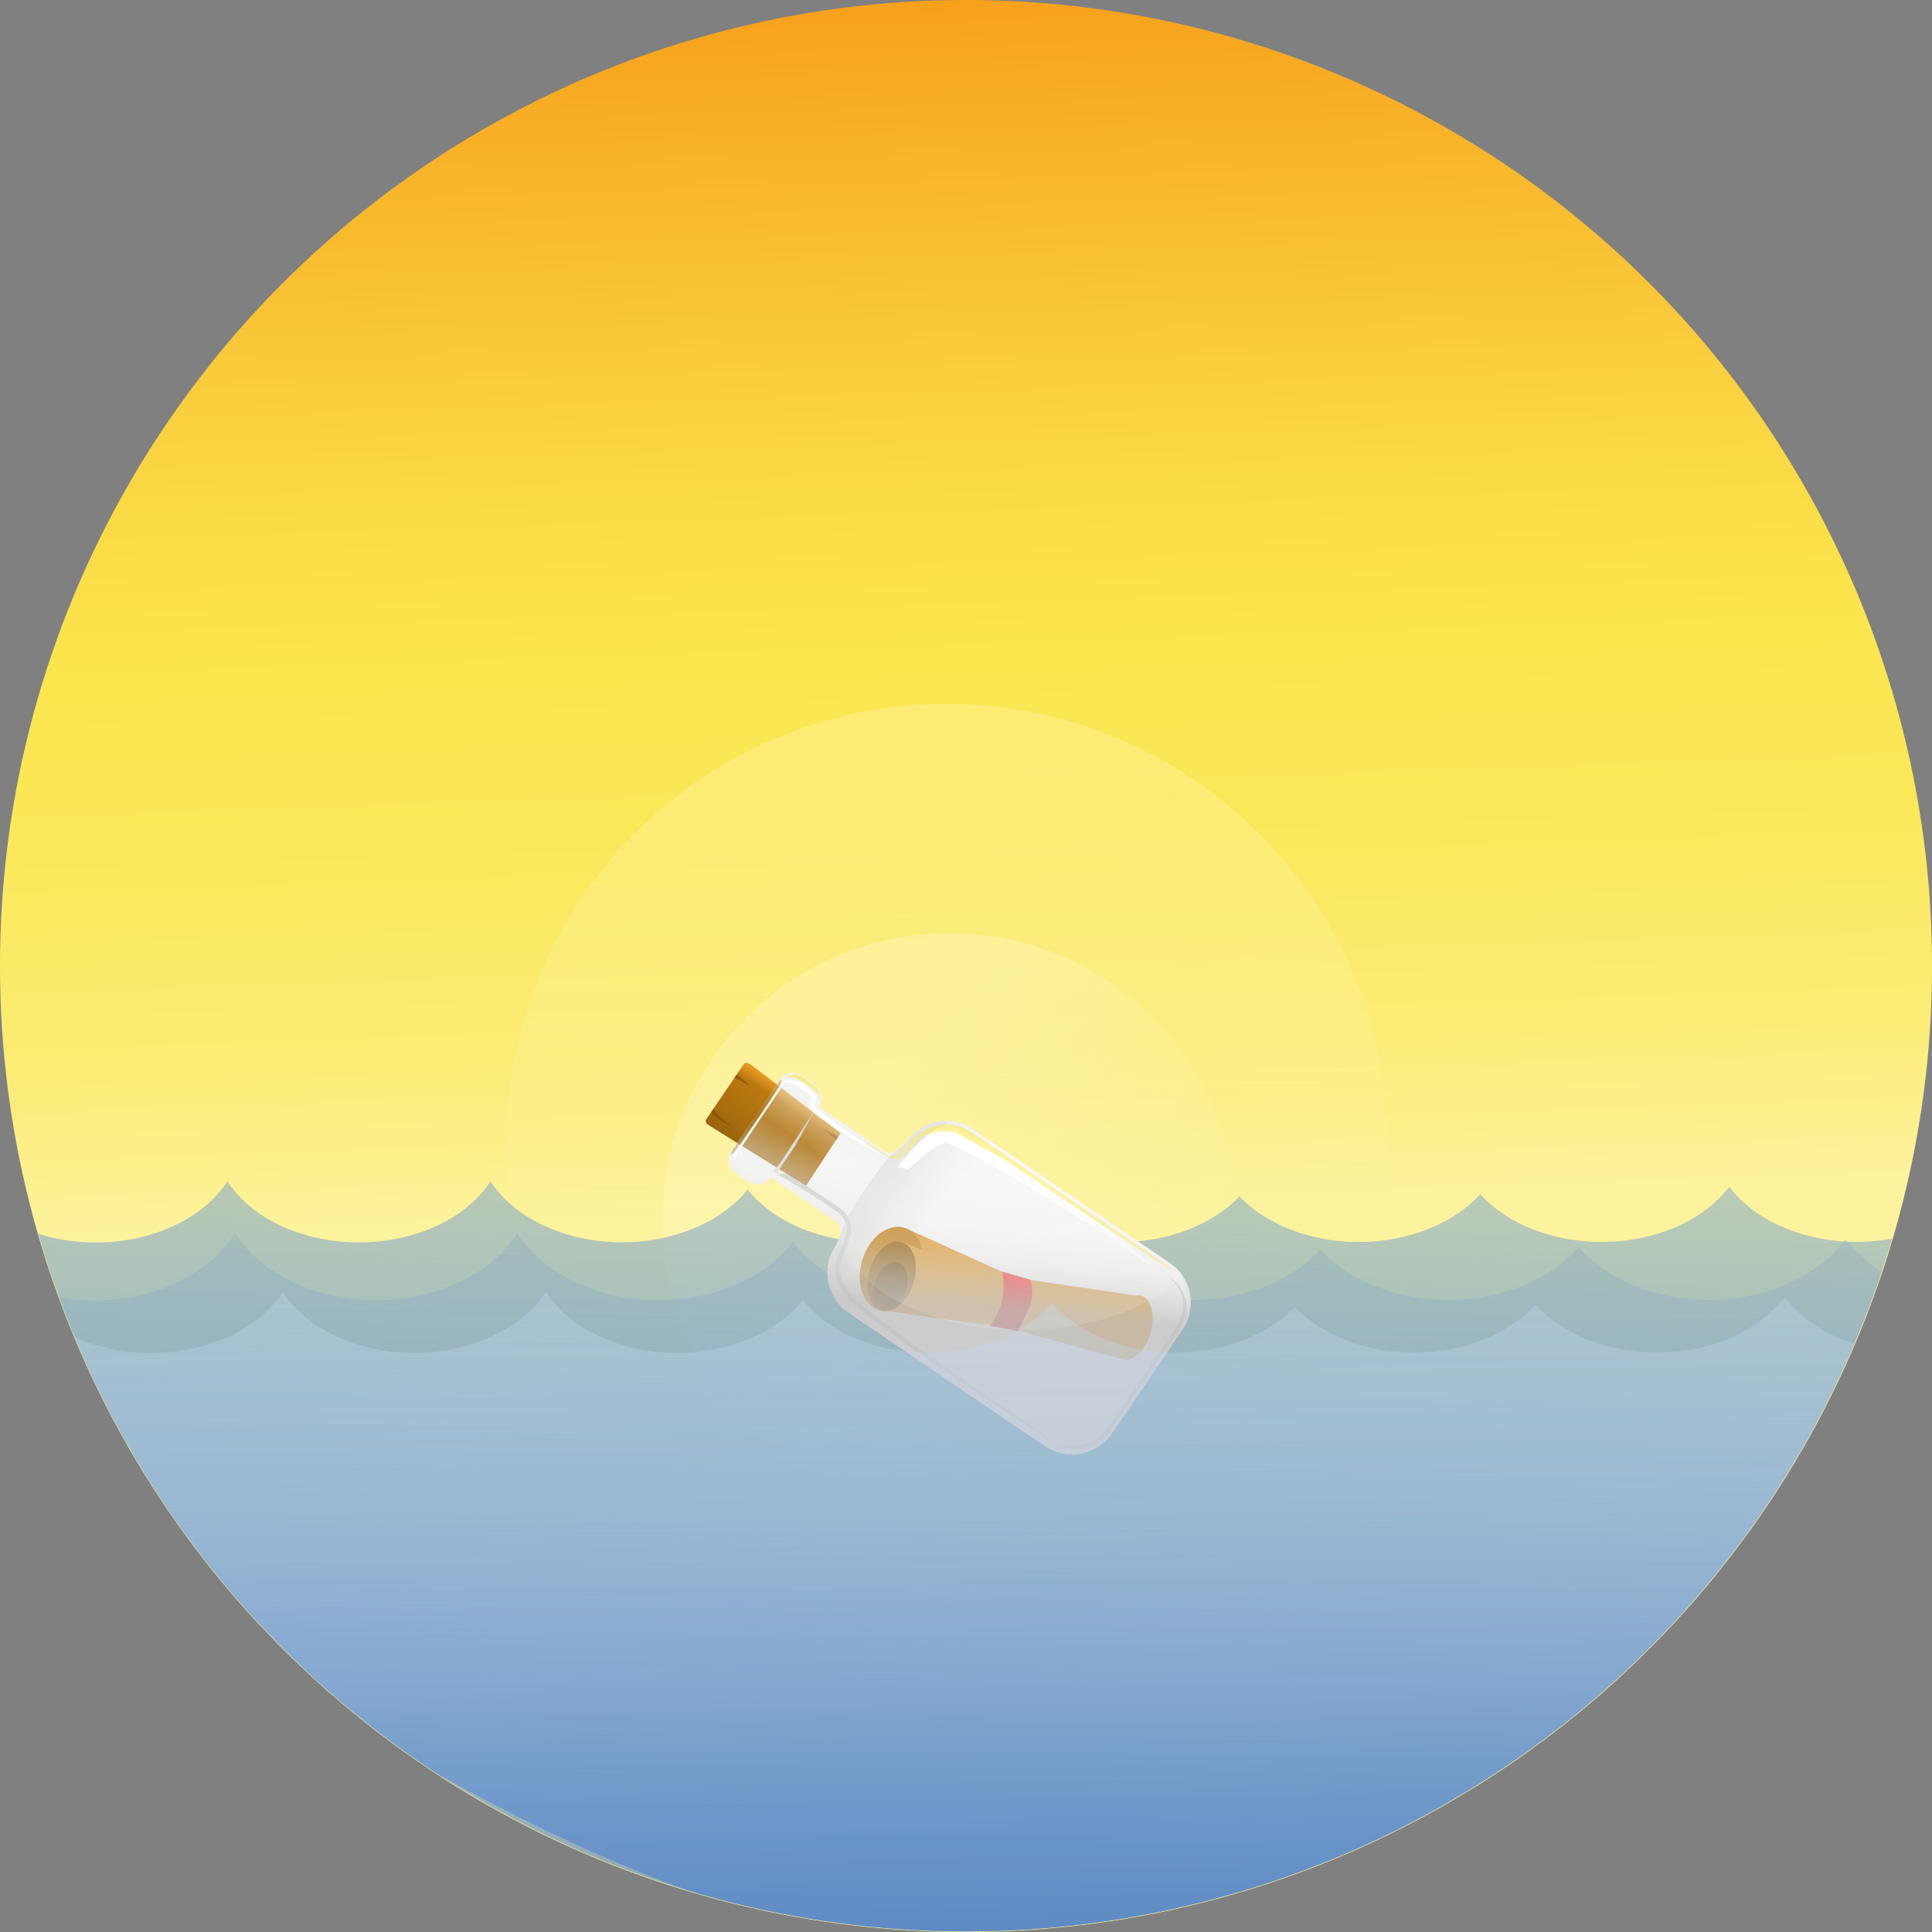 <?xml version="1.0" encoding="UTF-8"?>
<svg width="627.42mm" height="627.42mm" version="1.1" viewBox="0 0 2223.1 2223.1" xmlns="http://www.w3.org/2000/svg" xmlns:xlink="http://www.w3.org/1999/xlink">
<rect x="0" y="0" width="2223.1" height="2223.1" fill="#808080" stroke="none"/>
<defs>
<linearGradient id="e">
<stop stop-color="#fff" stop-opacity=".004" offset="0"/>
<stop stop-color="#fff" stop-opacity=".375" offset="1"/>
</linearGradient>
<linearGradient id="aj">
<stop stop-color="#c1c1c1" offset="0"/>
<stop stop-color="#e0e0e0" stop-opacity=".435" offset=".382"/>
<stop stop-color="#f8f8f8" stop-opacity="0" offset="1"/>
</linearGradient>
<linearGradient id="am">
<stop stop-color="#c90000" offset="0"/>
<stop stop-color="#ff7676" offset="1"/>
</linearGradient>
<linearGradient id="an">
<stop stop-color="#b30000" offset="0"/>
<stop stop-color="#ff2626" stop-opacity=".988" offset="1"/>
</linearGradient>
<linearGradient id="ao">
<stop stop-color="#e9b96e" offset="0"/>
<stop stop-color="#c17d11" offset="1"/>
</linearGradient>
<linearGradient id="a">
<stop stop-color="#fce94f" offset="0"/>
<stop stop-color="#fce94f" stop-opacity="0" offset="1"/>
</linearGradient>
<linearGradient id="av">
<stop stop-color="#c1c1c1" offset="0"/>
<stop stop-color="#f8f8f8" stop-opacity="0" offset="1"/>
</linearGradient>
<linearGradient id="l">
<stop stop-color="#99630d" offset="0"/>
<stop stop-color="#a86d0e" offset=".273"/>
<stop stop-color="#ba7810" offset=".797"/>
<stop stop-color="#eca027" offset="1"/>
</linearGradient>
<linearGradient id="n">
<stop stop-color="#d3d7cf" offset="0"/>
<stop stop-color="#d3d7cf" stop-opacity="0" offset="1"/>
</linearGradient>
<linearGradient id="p">
<stop stop-color="#eeeeec" offset="0"/>
<stop stop-color="#eeeeec" stop-opacity=".17" offset=".513"/>
<stop stop-color="#eeeeec" offset="1"/>
</linearGradient>
<linearGradient id="o" x1="-973.82" x2="-523.32" y1="208.79" y2="208.79" gradientTransform="translate(2864.2 733.55)" gradientUnits="userSpaceOnUse" xlink:href="#p"/>
<linearGradient id="m" x1="-737.36" x2="-730.66" y1="121.73" y2="496.2" gradientTransform="translate(2864.2 733.55)" gradientUnits="userSpaceOnUse" xlink:href="#n"/>
<linearGradient id="k" x1="-824.09" x2="-662.19" y1="78.422" y2="78.422" gradientTransform="translate(2864.2 733.55)" gradientUnits="userSpaceOnUse" xlink:href="#l"/>
<linearGradient id="j" x1="-740" x2="-740" y1="739.5" y2="265.22" gradientTransform="translate(2864.2 733.55)" gradientUnits="userSpaceOnUse" xlink:href="#av"/>
<linearGradient id="au" x1="-1856.7" x2="-238.51" y1="2045.2" y2="984.73" gradientUnits="userSpaceOnUse">
<stop stop-color="#729fcf" offset="0"/>
<stop stop-color="#6c96c9" stop-opacity=".409" offset="1"/>
</linearGradient>
<linearGradient id="at" x1="-1598.4" x2="47.182" y1="2668.6" y2="1515.6" gradientUnits="userSpaceOnUse">
<stop stop-color="#285ba9" offset="0"/>
<stop stop-color="#8cabd3" offset=".43"/>
<stop stop-color="#b7cfed" stop-opacity=".698" offset=".649"/>
<stop stop-color="#d1e5fd" stop-opacity=".523" offset="1"/>
</linearGradient>
<linearGradient id="as" x1="-1438.9" x2="824.67" y1="2391.5" y2="931.44" gradientTransform="translate(132.27 -236.59)" gradientUnits="userSpaceOnUse">
<stop stop-color="#729fcf" offset="0"/>
<stop stop-color="#729fcf" stop-opacity="0" offset="1"/>
</linearGradient>
<clipPath id="az">
<circle transform="matrix(.562 .827 -.827 .562 0 0)" cx="281.26" cy="406.52" r="2117.3" fill="#c4d5ec" fill-rule="evenodd"/>
</clipPath>
<clipPath id="ae">
<circle transform="matrix(.562 .827 -.827 .562 0 0)" cx="281.26" cy="406.52" r="2117.3" fill="#c4d5ec" fill-rule="evenodd"/>
</clipPath>
<clipPath id="ad">
<circle transform="matrix(.562 .827 -.827 .562 0 0)" cx="281.26" cy="406.52" r="2117.3" fill="#c4d5ec" fill-rule="evenodd"/>
</clipPath>
<clipPath id="ac">
<circle transform="matrix(.562 .827 -.827 .562 0 0)" cx="281.26" cy="406.52" r="2117.3" fill="#c4d5ec" fill-rule="evenodd"/>
</clipPath>
<clipPath id="ab">
<circle transform="matrix(.562 .827 -.827 .562 0 0)" cx="281.26" cy="406.52" r="2117.3" fill="#c4d5ec" fill-rule="evenodd"/>
</clipPath>
<clipPath id="aa">
<circle transform="matrix(.562 .827 -.827 .562 0 0)" cx="281.26" cy="406.52" r="2117.3" fill="#c4d5ec" fill-rule="evenodd"/>
</clipPath>
<clipPath id="z">
<circle transform="matrix(.562 .827 -.827 .562 0 0)" cx="281.26" cy="406.52" r="2117.3" fill="#c4d5ec" fill-rule="evenodd"/>
</clipPath>
<clipPath id="y">
<circle transform="matrix(.562 .827 -.827 .562 0 0)" cx="281.26" cy="406.52" r="2117.3" fill="#c4d5ec" fill-rule="evenodd"/>
</clipPath>
<clipPath id="x">
<circle transform="matrix(.562 .827 -.827 .562 0 0)" cx="281.26" cy="406.52" r="2117.3" fill="#c4d5ec" fill-rule="evenodd"/>
</clipPath>
<clipPath id="w">
<circle transform="matrix(.562 .827 -.827 .562 0 0)" cx="281.26" cy="406.52" r="2117.3" fill="#c4d5ec" fill-rule="evenodd"/>
</clipPath>
<clipPath id="v">
<circle transform="matrix(.562 .827 -.827 .562 0 0)" cx="281.26" cy="406.52" r="2117.3" fill="#c4d5ec" fill-rule="evenodd"/>
</clipPath>
<clipPath id="u">
<circle transform="matrix(.562 .827 -.827 .562 0 0)" cx="281.26" cy="406.52" r="2117.3" fill="#c4d5ec" fill-rule="evenodd"/>
</clipPath>
<clipPath id="t">
<circle transform="matrix(.562 .827 -.827 .562 0 0)" cx="281.26" cy="406.52" r="2117.3" fill="#c4d5ec" fill-rule="evenodd"/>
</clipPath>
<clipPath id="s">
<circle transform="matrix(.562 .827 -.827 .562 0 0)" cx="281.26" cy="406.52" r="2117.3" fill="#c4d5ec" fill-rule="evenodd"/>
</clipPath>
<clipPath id="r">
<circle transform="matrix(.562 .827 -.827 .562 0 0)" cx="281.26" cy="406.52" r="2117.3" fill="#c4d5ec" fill-rule="evenodd"/>
</clipPath>
<clipPath id="ay">
<circle transform="matrix(.562 .827 -.827 .562 0 0)" cx="281.26" cy="406.52" r="2117.3" fill="#c4d5ec" fill-rule="evenodd"/>
</clipPath>
<clipPath id="q">
<circle transform="matrix(.562 .827 -.827 .562 0 0)" cx="281.26" cy="406.52" r="2117.3" fill="#c4d5ec" fill-rule="evenodd"/>
</clipPath>
<clipPath id="ax">
<circle transform="matrix(.562 .827 -.827 .562 0 0)" cx="281.26" cy="406.52" r="2117.3" fill="#c4d5ec" fill-rule="evenodd"/>
</clipPath>
<clipPath id="aw">
<circle cx="281.26" cy="406.52" r="2117.3" fill="#c4d5ec" fill-rule="evenodd"/>
</clipPath>
<linearGradient id="ar" x1="248.93" x2="362.07" y1="-2446.1" y2="947.96" gradientUnits="userSpaceOnUse">
<stop stop-color="#f57900" offset="0"/>
<stop stop-color="#f9cc3b" offset=".449"/>
<stop stop-color="#fad843" offset=".516"/>
<stop stop-color="#fbe64d" offset=".636"/>
<stop stop-color="#fbe85a" offset=".755"/>
<stop stop-color="#fbec75" offset=".89"/>
<stop stop-color="#fdf39e" offset="1"/>
</linearGradient>
<linearGradient id="aq" x1="-2106.8" x2="-2114.9" y1="-189.07" y2="1491.8" gradientTransform="matrix(.525 0 0 .525 -2210.2 -706.84)" gradientUnits="userSpaceOnUse">
<stop stop-color="#fcf29d" offset="0"/>
<stop stop-color="#fcf29d" stop-opacity="0" offset="1"/>
</linearGradient>
<linearGradient id="ap" x1="-2265" x2="-1702.9" y1="299.9" y2="800.93" gradientTransform="matrix(.525 0 0 .525 -2210.2 -706.84)" gradientUnits="userSpaceOnUse">
<stop stop-color="#fef6bc" offset="0"/>
<stop stop-color="#fef6bc" stop-opacity="0" offset="1"/>
</linearGradient>
<linearGradient id="d" x1="4725.2" x2="4696.3" y1="1470.3" y2="1678.9" gradientUnits="userSpaceOnUse" xlink:href="#ao"/>
<linearGradient id="c" x1="4804.6" x2="4797.7" y1="1627.7" y2="1462" gradientUnits="userSpaceOnUse" xlink:href="#an"/>
<linearGradient id="b" x1="4778.3" x2="4739.7" y1="1479.4" y2="1388" gradientUnits="userSpaceOnUse" xlink:href="#am"/>
<linearGradient id="i" x1="-824.09" x2="-662.19" y1="78.422" y2="78.422" gradientUnits="userSpaceOnUse" xlink:href="#l"/>
<linearGradient id="h" x1="-973.82" x2="-523.32" y1="208.79" y2="208.79" gradientUnits="userSpaceOnUse" xlink:href="#p"/>
<linearGradient id="g" x1="-737.36" x2="-730.66" y1="121.73" y2="496.2" gradientUnits="userSpaceOnUse" xlink:href="#n"/>
<linearGradient id="f" x1="-870.64" x2="-582.95" y1="586.26" y2="427.24" gradientUnits="userSpaceOnUse" xlink:href="#aj"/>
<linearGradient id="al" x1="-2667.2" x2="-2688.1" y1="397.07" y2="436.47" gradientTransform="translate(1822.4 3381.5)" gradientUnits="userSpaceOnUse" xlink:href="#a"/>
<linearGradient id="ak" x1="-2153.8" x2="-2352.8" y1="397.82" y2="797.84" gradientTransform="translate(1822.4 3381.5)" gradientUnits="userSpaceOnUse" xlink:href="#a"/>
<linearGradient id="ai" x1="-385.71" x2="-385.71" y1="2516.6" y2="3059.5" gradientTransform="matrix(.93 0 0 .893 -63.371 1736.3)" gradientUnits="userSpaceOnUse" xlink:href="#e"/>
<linearGradient id="ah" x1="-2667.2" x2="-2688.1" y1="397.07" y2="436.47" gradientTransform="translate(1891 1907.2)" gradientUnits="userSpaceOnUse" xlink:href="#a"/>
<linearGradient id="ag" x1="-2153.8" x2="-2352.8" y1="397.82" y2="797.84" gradientTransform="translate(1891 1907.2)" gradientUnits="userSpaceOnUse" xlink:href="#a"/>
<linearGradient id="af" x1="-385.71" x2="-385.71" y1="2516.6" y2="3059.5" gradientTransform="matrix(.93 0 0 .893 5.201 261.98)" gradientUnits="userSpaceOnUse" xlink:href="#e"/>
</defs>
<g transform="translate(1280.9 844.47)" fill-rule="evenodd">
<rect x="-5071.7" y="-2044.8" width="3313.3" height="2932.4" ry="5.173" fill="#fff"/>
<path d="m4828.9 1480.3-61.429-113.57-9.286 66.429s-72.143-54.286-70.714-48.572c1.429 5.714 39.286 105.71 39.286 105.71z" fill="url(#b)"/>
<path d="m5229.1 1398.9a69.566 121.16 0 0 0-19.975 5.205l-441.74 62.547-435.94-60.363 7.633 310.88 456.59-68.691 426.4-7.894a69.566 121.16 0 0 0 7.029 0.625 69.566 121.16 0 0 0 69.564-121.15 69.566 121.16 0 0 0-69.564-121.16z" fill="#df982a"/>
<path d="m5229.1 1398.9a69.566 121.16 0 0 0-19.975 5.205l-441.74 62.547-435.94-60.363 1.309 53.334a83.325 129.3 0 0 1 0.756-0.041 83.325 129.3 0 0 1 83.324 129.3 83.325 129.3 0 0 1-67.031 126.68l445.87-67.078 426.4-7.894a69.566 121.16 0 0 0 7.029 0.625 69.566 121.16 0 0 0 69.564-121.15 69.566 121.16 0 0 0-69.564-121.16z" fill="#df982a"/>
<path d="m4334.6 1534.9v0.043a57.937 89.904 0 0 1 0.16-0.029l-0.162-0.014zm17.906 1.5a57.937 89.904 0 0 1 45.875 87.893 57.937 89.904 0 0 1-40.33 85.541l0.598 4.449 10.998-1.654 106.3-25.201 63.641-135.36-187.09-15.668z" fill="#df982a"/>
<path d="m5229.1 1398.9a69.566 121.16 0 0 0-19.975 5.205l-441.74 62.547-435.94-60.363 0.023 0.94a113.14 157.58 0 0 1 110.63 157.41 113.14 157.58 0 0 1-75.387 148.38l428.95-64.533 426.4-7.894a69.566 121.16 0 0 0 7.029 0.625 69.566 121.16 0 0 0 69.564-121.15 69.566 121.16 0 0 0-69.564-121.16z" fill="url(#d)"/>
<path d="m2021.4 765.91c-18.994 0-34.285 15.293-34.285 34.287v34.285c0 18.994 15.291 34.285 34.285 34.285h0.719v145c0.554 40.264 2.289 50.714-43.576 57.857-58.566 0-105.71 47.149-105.71 105.71v520c0 58.566 47.147 105.71 105.71 105.71h274.29c58.566 0 105.71-47.149 105.71-105.71v-520c0-58.566-47.147-105.71-105.71-105.71-44.779-10.142-43.576-9.805-43.576-57.857v-145h0.719c18.994 0 34.285-15.291 34.285-34.285v-34.285c0-18.994-15.291-34.287-34.285-34.287z" fill="#f8f8f8"/>
<g transform="matrix(-.231 .512 .512 .231 2583.6 1365.9)">
<path d="m1023.4-829.62a69.566 121.16 0 0 0-19.975 5.205l-441.74 62.547-435.94-60.363 7.633 310.88 456.59-68.691 426.4-7.894a69.566 121.16 0 0 0 7.029 0.625 69.566 121.16 0 0 0 69.564-121.15 69.566 121.16 0 0 0-69.564-121.16z" fill="#df982a" stroke="#000" stroke-width="1px"/>
<path d="m1023.4-829.62a69.566 121.16 0 0 0-19.975 5.205l-441.74 62.547-435.94-60.363 1.309 53.334a83.325 129.3 0 0 1 0.756-0.041 83.325 129.3 0 0 1 83.324 129.3 83.325 129.3 0 0 1-67.031 126.68l445.87-67.078 426.4-7.894a69.566 121.16 0 0 0 7.029 0.625 69.566 121.16 0 0 0 69.564-121.15 69.566 121.16 0 0 0-69.564-121.16z" fill="#df982a" stroke="#000" stroke-width="1px"/>
<path d="m128.86-693.68 2e-3 0.043a57.937 89.904 0 0 1 0.16-0.029l-0.162-0.014zm17.906 1.5a57.937 89.904 0 0 1 45.875 87.893 57.937 89.904 0 0 1-40.33 85.541l0.598 4.449 10.998-1.654 106.3-25.201 63.641-135.36-187.09-15.668z" fill="#df982a" stroke="#000" stroke-width="1px"/>
<path d="m1023.4-829.62a69.566 121.16 0 0 0-19.975 5.205l-441.74 62.547-435.94-60.363 0.023 0.939a113.14 157.58 0 0 1 110.63 157.41 113.14 157.58 0 0 1-75.387 148.38l428.95-64.533 426.4-7.894a69.566 121.16 0 0 0 7.029 0.625 69.566 121.16 0 0 0 69.564-121.15 69.566 121.16 0 0 0-69.564-121.16z" fill="#e9b96e" stroke="#000" stroke-width="1px"/>
<path d="m121.22-822.48a113.14 157.58 0 0 0-113.14 157.58 113.14 157.58 0 0 0 113.14 157.58 113.14 157.58 0 0 0 43.521-12.283l-19.279 2.182-20.203-252.54 83.832 5.908a113.14 157.58 0 0 0-87.871-58.436z" fill="#c17d11"/>
<path d="m127.77-768.94a83.325 129.3 0 0 0-83.324 129.3 83.325 129.3 0 0 0 83.324 129.3 83.325 129.3 0 0 0 24.861-6.039l-23.754-176.68-0.016-0.615 76.342 6.394a83.325 129.3 0 0 0-77.434-81.656z" fill="#8f5902"/>
<ellipse cx="127.77" cy="-639.64" rx="83.325" ry="129.3" fill="#8f5902"/>
<ellipse cx="134.71" cy="-604.29" rx="57.937" ry="89.904" fill="#674001"/>
<ellipse cx="150.37" cy="-566.68" rx="29.147" ry="45.23" fill="#3465a4" opacity=".341"/>
</g>
<path d="m2052.1 680.8h141.43c7.861 0.352 8.269 8.12 8.528 11.891l-13.779 248.73-138.39 2.02-9.705-251.09c-0.692-14.816 11.918-11.552 11.918-11.552z" fill="url(#k)"/>
<path d="m2054.1 868.69 141.42-2.02-84.853 8.081-69.751-0.122-5 14.265v-24.244z" fill="#d3d7cf"/>
<path d="m2169.8 941.58c2.734-13.377 4.51-38.676 4.51-38.676s4.386 24.536 3.49 38.676h-8z" color="#000000" color-rendering="auto" fill="#8f5902" image-rendering="auto" shape-rendering="auto" solid-color="#000000" style="block-progression:tb;isolation:auto;mix-blend-mode:normal;text-decoration-color:#000000;text-decoration-line:none;text-decoration-style:solid;text-indent:0;text-transform:none;white-space:normal"/>
<path d="m2021.4 765.91c-18.994 0-34.285 15.293-34.285 34.287v34.285c0 18.994 15.291 34.285 34.285 34.285h0.719v145c0.554 40.264 2.289 50.714-43.576 57.857-36.867 0-69.205 18.688-88.109 47.143h450.51c-18.905-28.454-51.242-47.143-88.109-47.143-44.779-10.142-43.576-9.806-43.576-57.857v-145h0.719c18.994 0 34.285-15.291 34.285-34.285v-34.285c0-18.994-15.291-34.287-34.285-34.287h-188.57z" fill="url(#o)"/>
<path d="m2047 892.56c-7.986-15.03-12.443-18.494-9.973 0.748 0 0 6.415 85.959 4.031 144.88-0.417 10.317-6.503 21.602-14.512 28.812-11.45 10.308-28.297 13.556-46.186 16.822s-36.841 6.56-50.852 19.598c-21.238 19.763-33.265 49.556-35.916 77.947-16.582 177.6-3.121 524.97-3.121 524.97 4.98-0.894-3.333-348.26 13.078-524.04 2.447-26.214 13.861-53.959 32.772-71.557 11.263-10.481 27.97-13.818 45.836-17.08 17.866-3.262 36.871-6.438 51.078-19.228 9.897-8.91 17.256-22.083 17.812-35.84 2.429-60.035-4.049-146.04-4.049-146.04z" color="#000000" color-rendering="auto" fill="#d3d7cf" image-rendering="auto" shape-rendering="auto" solid-color="#000000" style="block-progression:tb;isolation:auto;mix-blend-mode:normal;text-decoration-color:#000000;text-decoration-line:none;text-decoration-style:solid;text-indent:0;text-transform:none;white-space:normal"/>
<path d="m2211.1 774.14s8.249 16.632 9.46 30.211c1.211 13.579 0.881 29.825-3.299 39.035-0.859 1.891-5.095 3.985-10.674 6.176-2.79 1.095-5.743 2.255-8.453 4.248s-5.235 5.338-5.549 9.445c-5.141 67.296 7.006 192.31 7.006 192.31s-2.049-125.91 2.965-191.55c0.071-0.928 0.246-1.227 1.502-2.15 1.256-0.923 3.53-1.954 6.184-2.996 5.306-2.083 12.809-4.045 16.125-11.352 5.759-12.688 5.428-29.775 4.154-44.057-1.274-14.282-19.421-29.323-19.421-29.323z" color="#000000" color-rendering="auto" fill="#fff" image-rendering="auto" shape-rendering="auto" solid-color="#000000" style="block-progression:tb;isolation:auto;mix-blend-mode:normal;text-decoration-color:#000000;text-decoration-line:none;text-decoration-style:solid;text-indent:0;text-transform:none;white-space:normal"/>
<path d="m2032.4 773.74s125.32 0.774 177.79-0.505c1.863-0.045 3.895 4.013 3.895 4.013l-8.441 0.533-172.23 1.01-22.728 2.02-6.566 3.03 15.152-9.596z" fill="#fff"/>
<path d="m2123.8 1054.6a306.08 127.28 0 0 0-117.12 9.805c-6.433 3.048-15.468 5.283-28.158 7.26-2.842 0-5.655 0.114-8.44 0.332a306.08 127.28 0 0 0-40.754 11.719c-33.657 17.646-56.52 52.884-56.52 93.664v77.088a306.08 127.28 0 0 0 13.293 7.168 302.38 186.88 0 0 1 229.95-65.613 302.38 186.88 0 0 1 236.33 70.342 306.08 127.28 0 0 0 6.137-2.832v-86.152c0-58.566-47.147-105.71-105.71-105.71-17.692-4.007-28.196-6.386-34.441-10.754a306.08 127.28 0 0 0-94.572-6.311z" fill="url(#m)"/>
<path d="m2197.5 1086.9s131.44 5.612 139.4 46.857c33.979 176.05-6.061 547.29-6.061 539.79 0-7.497 0.757-358.94-28.284-522.92-4.502-25.419-96.975-41.234-96.975-41.234z" fill="#fff"/>
<path d="m1889.9 1697.3c0 55.4 33.89 100 90.184 100h263.65c56.294 0 89.112-33.172 89.112-88.572l-1.644 10.357c-6.429 48.408-41.132 70.106-94.446 70.106h-249.69c-53.314 0-96.232-40.983-96.232-91.892z" fill="#d3d7cf"/>
<path d="m2067 680.8c-1.649 4.39-3.528 9.981-3.977 13.816-1.591 13.596 3.303 40.932 3.303 40.932s1.87-26.736 4.732-39.779c0.928-4.23 3.162-10.712 4.689-14.969h-8.748z" color="#000000" color-rendering="auto" fill="#8f5902" image-rendering="auto" shape-rendering="auto" solid-color="#000000" style="block-progression:tb;isolation:auto;mix-blend-mode:normal;text-decoration-color:#000000;text-decoration-line:none;text-decoration-style:solid;text-indent:0;text-transform:none;white-space:normal"/>
<path d="m2157.7 680.8c2.734 13.377 4.51 38.676 4.51 38.676s4.386-24.536 3.49-38.676h-8z" color="#000000" color-rendering="auto" fill="#8f5902" image-rendering="auto" shape-rendering="auto" solid-color="#000000" style="block-progression:tb;isolation:auto;mix-blend-mode:normal;text-decoration-color:#000000;text-decoration-line:none;text-decoration-style:solid;text-indent:0;text-transform:none;white-space:normal"/>
<path d="m2021.4 766.66c-2.007 0-3.968 0.18-5.879 0.508 0.847 2.781 3.423 4.795 6.488 4.795h182.9c3.235 0 5.921-2.243 6.609-5.264-0.514-0.023-1.03-0.039-1.551-0.039h-188.57z" fill="#8f5902" opacity=".341"/>
<path d="m4326.9 1406.1a113.14 157.58 0 0 0-113.14 157.58 113.14 157.58 0 0 0 113.14 157.58 113.14 157.58 0 0 0 43.522-12.283l-19.279 2.182-20.203-252.54 83.832 5.908a113.14 157.58 0 0 0-87.871-58.436z" fill="#c17d11"/>
<path d="m4333.5 1459.6a83.325 129.3 0 0 0-83.324 129.3 83.325 129.3 0 0 0 83.324 129.3 83.325 129.3 0 0 0 24.861-6.039l-23.754-176.68-0.016-0.615 76.342 6.394a83.325 129.3 0 0 0-77.434-81.656z" fill="#8f5902"/>
<ellipse cx="4333.5" cy="1588.9" rx="83.325" ry="129.3" fill="#8f5902"/>
<ellipse cx="4340.4" cy="1624.3" rx="57.937" ry="89.904" fill="#674001"/>
<ellipse cx="4356.1" cy="1661.9" rx="29.147" ry="45.23" fill="#462b01" opacity=".341"/>
<path d="m2021.4 765.91c-18.994 0-34.285 15.293-34.285 34.287v34.285c0 18.994 15.291 34.285 34.285 34.285h0.719v145c0.554 40.264 2.289 50.714-43.576 57.857-58.566 0-105.71 47.149-105.71 105.71v520c0 58.566 47.147 105.71 105.71 105.71h274.29c58.566 0 105.71-47.149 105.71-105.71v-520c0-58.566-47.147-105.71-105.71-105.71-44.779-10.142-43.576-9.805-43.576-57.857v-145h0.719c18.994 0 34.285-15.291 34.285-34.285v-34.285c0-18.994-15.291-34.287-34.285-34.287z" fill="url(#j)" opacity=".338"/>
<path d="m3683.8 1176.3 205.06 17.173-63.64 135.36-117.18 27.779z" fill="#cc881f"/>
<rect x="460.16" y="2360.7" width="4480" height="4365.7" ry="6.786" fill="#c4d5ec"/>
<g transform="translate(3245.7 845.71)">
<circle transform="matrix(.525 0 0 .525 -3562.7 -792.04)" cx="281.26" cy="406.52" r="2117.3" clip-path="url(#aw)" fill="url(#ar)"/>
<circle cx="-3437.2" cy="-373.35" r="507" fill="url(#aq)" opacity=".459"/>
<circle cx="-3434.2" cy="-286.35" r="330" fill="url(#ap)" opacity=".459"/>
<path transform="matrix(.295 -.434 .434 .295 -3562.7 -792.04)" d="m-1479.1-612.7c-97.263 2.362-203.56-61.121-273.07-163.08-33.493-49.327-56.199-104.53-65.551-159.37l-492.66 335.13c-2.502 1.702-0.187 5.107-0.324 9.233-52.686 1585.9 51.202 3093.9 2377.9 3495.6 4.069 0.702 6.205 4.792 8.707 3.09l512.93-348.92c-64.76-26.718-125.07-77.423-169.39-142.41-65.309-96.199-87.148-210.77-57.024-299.15-93.365-4.447-192.01-66.964-257.49-163.19-60.232-88.643-83.878-193.5-62.969-279.22-87.407-12.038-176.24-72.535-236.57-161.11-58.593-86.331-82.59-188.16-64.279-272.77-85.507-14.059-171.49-73.886-230.26-160.22-61.913-91.107-85.064-199.14-61.261-285.89-89.352-9.713-181.26-70.836-243.27-161.77-63.565-93.648-86.062-204.92-59.143-292.52-91.38-7.138-186.62-68.948-250.38-162.49-69.337-102.11-89.358-224.32-51.43-313.94-97.263 2.362-203.56-61.121-273.07-163.08-69.337-102.11-89.358-224.32-51.43-313.94z" clip-path="url(#ax)" fill="url(#as)"/>
<path transform="matrix(.295 -.434 .434 .295 -3562.7 -792.04)" d="m-1563.2-535.07c-106.43 3.982-221.78-63.169-296.33-172.51-35.916-52.899-59.946-112.31-69.372-171.53l-543.85 369.96c-2.762 1.879-0.138 5.585-0.489 9.999-141.95 1781.8 640.21 3067.7 2550 3748.6 4.171 1.487 6.718 5.096 9.479 3.217l566.23-385.18c-70.452-27.968-135.69-81.965-183.21-151.65-70.033-103.16-92.244-226.85-57.993-322.95-102.07-3.444-209.06-69.663-279.28-172.85-64.59-95.06-88.919-208.2-64.789-301.29-95.441-11.747-191.73-75.924-256.43-170.91-62.831-92.582-87.589-202.44-66.317-294.29-93.333-13.962-186.51-77.456-249.55-170.04-66.393-97.702-90.134-214.3-62.823-308.54-97.603-9.203-197.25-74.011-263.75-171.53-68.163-100.43-91.142-220.53-60.409-315.74-99.859-6.386-203.14-71.889-271.51-172.2-74.353-109.5-94.463-241.49-51.658-339.04-106.43 3.982-221.78-63.169-296.33-172.51-74.353-109.5-94.463-241.49-51.658-339.04z" clip-path="url(#ay)" fill="url(#au)" opacity=".408"/>
<g transform="matrix(.525 0 0 .525 -3177.5 -1657.2)">
<path transform="matrix(.562 -.827 .827 .562 -519.32 1744.9)" d="m-842.86 32.361c-18.994 0-34.285 15.293-34.285 34.287v34.285c0 18.994 15.291 34.285 34.285 34.285h0.719v145c0.554 40.264 2.289 50.714-43.576 57.857-58.566 0-105.71 47.149-105.71 105.71v520c0 58.566 47.147 105.71 105.71 105.71h274.29c58.566 0 105.71-47.149 105.71-105.71v-520c0-58.566-47.147-105.71-105.71-105.71-44.779-10.142-43.576-9.805-43.576-57.857v-145h0.719c18.994 0 34.285-15.291 34.285-34.285v-34.285c0-18.994-15.291-34.287-34.285-34.287z" clip-path="url(#q)" fill="#f8f8f8"/>
<path transform="matrix(.562 -.827 .827 .562 -519.32 1744.9)" d="m-812.14-52.745h141.43c7.861 0.352 8.269 8.12 8.528 11.891l-13.779 248.73-138.39 2.02-9.705-251.09c-0.692-14.817 11.918-11.552 11.918-11.552z" clip-path="url(#r)" fill="url(#i)"/>
<path transform="matrix(.562 -.827 .827 .562 -519.32 1744.9)" d="m-810.14 135.14 141.42-2.02-84.853 8.081-69.751-0.123-5 14.265v-24.244z" clip-path="url(#s)" fill="#d3d7cf"/>
<path transform="matrix(.562 -.827 .827 .562 -519.32 1744.9)" d="m-694.42 208.03c2.734-13.377 4.51-38.676 4.51-38.676s4.386 24.536 3.49 38.676h-8z" clip-path="url(#t)" color="#000000" color-rendering="auto" fill="#8f5902" image-rendering="auto" shape-rendering="auto" solid-color="#000000" style="block-progression:tb;isolation:auto;mix-blend-mode:normal;text-decoration-color:#000000;text-decoration-line:none;text-decoration-style:solid;text-indent:0;text-transform:none;white-space:normal"/>
<path transform="matrix(.562 -.827 .827 .562 -519.32 1744.9)" d="m-842.86 32.361c-18.994 0-34.285 15.293-34.285 34.287v34.285c0 18.994 15.291 34.285 34.285 34.285h0.719v145c0.554 40.264 2.289 50.715-43.576 57.857-36.867 0-69.205 18.688-88.109 47.143h450.51c-18.905-28.454-51.242-47.143-88.109-47.143-44.779-10.142-43.576-9.806-43.576-57.857v-145h0.719c18.994 0 34.285-15.291 34.285-34.285v-34.285c0-18.994-15.291-34.287-34.285-34.287h-188.57z" clip-path="url(#u)" fill="url(#h)"/>
<path transform="matrix(.562 -.827 .827 .562 -519.32 1744.9)" d="m-817.28 159.01c-7.986-15.03-12.443-18.494-9.973 0.748 0 0 6.415 85.959 4.031 144.88-0.417 10.317-6.503 21.602-14.512 28.812-11.45 10.308-28.297 13.556-46.186 16.822-17.888 3.266-36.841 6.56-50.852 19.598-21.238 19.763-33.265 49.556-35.916 77.947-16.582 177.6-3.121 524.97-3.121 524.97 4.98-0.894-3.333-348.26 13.079-524.04 2.447-26.214 13.861-53.959 32.771-71.557 11.263-10.481 27.969-13.818 45.836-17.08 17.866-3.262 36.871-6.438 51.078-19.229 9.897-8.91 17.256-22.083 17.812-35.84 2.429-60.035-4.049-146.04-4.049-146.04z" clip-path="url(#v)" color="#000000" color-rendering="auto" fill="#d3d7cf" image-rendering="auto" shape-rendering="auto" solid-color="#000000" style="block-progression:tb;isolation:auto;mix-blend-mode:normal;text-decoration-color:#000000;text-decoration-line:none;text-decoration-style:solid;text-indent:0;text-transform:none;white-space:normal"/>
<path transform="matrix(.562 -.827 .827 .562 -519.32 1744.9)" d="m-653.17 40.597s8.249 16.632 9.46 30.211 0.881 29.825-3.299 39.035c-0.858 1.891-5.095 3.985-10.674 6.176-2.79 1.095-5.743 2.255-8.453 4.248s-5.235 5.338-5.549 9.445c-5.141 67.296 7.006 192.31 7.006 192.31s-2.049-125.91 2.965-191.55c0.071-0.928 0.246-1.227 1.502-2.15s3.53-1.954 6.184-2.996c5.306-2.083 12.809-4.045 16.125-11.352 5.759-12.688 5.428-29.775 4.154-44.057-1.274-14.282-19.421-29.323-19.421-29.323z" clip-path="url(#w)" color="#000000" color-rendering="auto" fill="#fff" image-rendering="auto" shape-rendering="auto" solid-color="#000000" style="block-progression:tb;isolation:auto;mix-blend-mode:normal;text-decoration-color:#000000;text-decoration-line:none;text-decoration-style:solid;text-indent:0;text-transform:none;white-space:normal"/>
<path transform="matrix(.562 -.827 .827 .562 -519.32 1744.9)" d="m-831.86 40.189s125.32 0.774 177.79-0.505c1.864-0.045 3.895 4.013 3.895 4.013l-8.441 0.533-172.23 1.01-22.728 2.02-6.566 3.03 15.152-9.596z" clip-path="url(#x)" fill="#fff"/>
<path transform="matrix(.562 -.827 .827 .562 -519.32 1744.9)" d="m-740.44 321.01a306.08 127.28 0 0 0-117.12 9.805c-6.433 3.047-15.467 5.283-28.158 7.26-2.842 0-5.655 0.114-8.44 0.332a306.08 127.28 0 0 0-40.754 11.719c-33.657 17.646-56.52 52.884-56.52 93.664v77.088a306.08 127.28 0 0 0 13.293 7.168 302.38 186.88 0 0 1 229.95-65.613 302.38 186.88 0 0 1 236.33 70.342 306.08 127.28 0 0 0 6.137-2.832v-86.152c0-58.566-47.147-105.71-105.71-105.71-17.692-4.007-28.196-6.386-34.441-10.754a306.08 127.28 0 0 0-94.572-6.311z" clip-path="url(#y)" fill="url(#g)"/>
<path transform="matrix(.562 -.827 .827 .562 -519.32 1744.9)" d="m-666.7 353.34s131.44 5.612 139.4 46.857c33.979 176.05-6.061 547.29-6.061 539.79s0.757-358.94-28.284-522.92c-4.502-25.419-96.975-41.234-96.975-41.234z" clip-path="url(#z)" fill="#fff"/>
<path transform="matrix(.562 -.827 .827 .562 -519.32 1744.9)" d="m-974.28 963.79c0 55.4 33.89 100 90.184 100h263.65c56.294 0 89.112-33.172 89.112-88.572l-1.644 10.357c-6.429 48.408-41.132 70.106-94.446 70.106h-249.69c-53.314 0-96.232-40.983-96.232-91.892z" clip-path="url(#aa)" fill="#d3d7cf"/>
<path transform="matrix(.562 -.827 .827 .562 -519.32 1744.9)" d="m-797.18-52.744c-1.649 4.39-3.528 9.981-3.977 13.816-1.591 13.596 3.303 40.932 3.303 40.932s1.87-26.736 4.732-39.779c0.928-4.23 3.162-10.712 4.689-14.969h-8.748z" clip-path="url(#ab)" color="#000000" color-rendering="auto" fill="#8f5902" image-rendering="auto" shape-rendering="auto" solid-color="#000000" style="block-progression:tb;isolation:auto;mix-blend-mode:normal;text-decoration-color:#000000;text-decoration-line:none;text-decoration-style:solid;text-indent:0;text-transform:none;white-space:normal"/>
<path transform="matrix(.562 -.827 .827 .562 -519.32 1744.9)" d="m-706.57-52.744c2.734 13.377 4.51 38.676 4.51 38.676s4.386-24.536 3.49-38.676h-8z" clip-path="url(#ac)" color="#000000" color-rendering="auto" fill="#8f5902" image-rendering="auto" shape-rendering="auto" solid-color="#000000" style="block-progression:tb;isolation:auto;mix-blend-mode:normal;text-decoration-color:#000000;text-decoration-line:none;text-decoration-style:solid;text-indent:0;text-transform:none;white-space:normal"/>
<path transform="matrix(.562 -.827 .827 .562 -519.32 1744.9)" d="m-842.86 33.119c-2.007 0-3.968 0.18-5.879 0.508 0.847 2.781 3.423 4.795 6.488 4.795h182.9c3.235 0 5.921-2.243 6.609-5.264-0.514-0.023-1.031-0.039-1.551-0.039h-188.57z" clip-path="url(#ad)" fill="#8f5902" opacity=".341"/>
<g transform="matrix(.575 .17 -.17 .575 -2837 1084.1)">
<path d="m4828.9 1480.3-61.429-113.57-9.286 66.429s-72.143-54.286-70.714-48.572c1.429 5.714 39.286 105.71 39.286 105.71z" fill="url(#b)"/>
<path d="m5229.1 1398.9a69.566 121.16 0 0 0-19.975 5.205l-441.74 62.547-435.94-60.363 7.633 310.88 456.59-68.691 426.4-7.894a69.566 121.16 0 0 0 7.029 0.625 69.566 121.16 0 0 0 69.564-121.15 69.566 121.16 0 0 0-69.564-121.16z" fill="#df982a"/>
<path d="m5229.1 1398.9a69.566 121.16 0 0 0-19.975 5.205l-441.74 62.547-435.94-60.363 1.309 53.334a83.325 129.3 0 0 1 0.756-0.041 83.325 129.3 0 0 1 83.324 129.3 83.325 129.3 0 0 1-67.031 126.68l445.87-67.078 426.4-7.894a69.566 121.16 0 0 0 7.029 0.625 69.566 121.16 0 0 0 69.564-121.15 69.566 121.16 0 0 0-69.564-121.16z" fill="#df982a"/>
<path d="m4334.6 1534.9v0.043a57.937 89.904 0 0 1 0.16-0.029l-0.162-0.014zm17.906 1.5a57.937 89.904 0 0 1 45.875 87.893 57.937 89.904 0 0 1-40.33 85.541l0.598 4.449 10.998-1.654 106.3-25.201 63.641-135.36-187.09-15.668z" fill="#df982a"/>
<path d="m5229.1 1398.9a69.566 121.16 0 0 0-19.975 5.205l-441.74 62.547-435.94-60.363 0.023 0.94a113.14 157.58 0 0 1 110.63 157.41 113.14 157.58 0 0 1-75.387 148.38l428.95-64.533 426.4-7.894a69.566 121.16 0 0 0 7.029 0.625 69.566 121.16 0 0 0 69.564-121.15 69.566 121.16 0 0 0-69.564-121.16z" fill="url(#d)"/>
<path d="m4326.9 1406.1a113.14 157.58 0 0 0-113.14 157.58 113.14 157.58 0 0 0 113.14 157.58 113.14 157.58 0 0 0 43.522-12.283l-19.279 2.182-20.203-252.54 83.832 5.908a113.14 157.58 0 0 0-87.871-58.436z" fill="#c17d11"/>
<path d="m4333.5 1459.6a83.325 129.3 0 0 0-83.324 129.3 83.325 129.3 0 0 0 83.324 129.3 83.325 129.3 0 0 0 24.861-6.039l-23.754-176.68-0.016-0.615 76.342 6.394a83.325 129.3 0 0 0-77.434-81.656z" fill="#8f5902"/>
<ellipse cx="4333.5" cy="1588.9" rx="83.325" ry="129.3" fill="#8f5902"/>
<ellipse cx="4340.4" cy="1624.3" rx="57.937" ry="89.904" fill="#674001"/>
<ellipse cx="4356.1" cy="1661.9" rx="29.147" ry="45.23" fill="#462b01" opacity=".341"/>
<path d="m4716.8 1458.1c35.551 76.046 36.924 132.2 13.214 202.86l104.75-11.285c5.833-78.119 33.873-124.63-11.929-192.42z" fill="url(#c)"/>
</g>
<path transform="matrix(.562 -.827 .827 .562 -519.32 1744.9)" d="m-842.86 32.361c-18.994 0-34.285 15.293-34.285 34.287v34.285c0 18.994 15.291 34.285 34.285 34.285h0.719v145c0.554 40.264 2.289 50.714-43.576 57.857-58.566 0-105.71 47.149-105.71 105.71v520c0 58.566 47.147 105.71 105.71 105.71h274.29c58.566 0 105.71-47.149 105.71-105.71v-520c0-58.566-47.147-105.71-105.71-105.71-44.779-10.142-43.576-9.805-43.576-57.857v-145h0.719c18.994 0 34.285-15.291 34.285-34.285v-34.285c0-18.994-15.291-34.287-34.285-34.287z" clip-path="url(#ae)" fill="url(#f)" opacity=".804"/>
<path d="m-830.15 2292.4c-6.054-0.024-12.043 1.667-17.23 4.921l20.77 2.443 24.698 13.3 20.898 18.999 8.631 18.832c3.344-12.817-1.484-26.85-13.094-34.747l-26.658-18.136c-5.538-3.768-11.81-5.586-18.015-5.611zm67.074 78.798 2.963 6.463 0.404-4.173-3.367-2.29z" fill="url(#ah)"/>
<path d="m-495.54 2402.3c-33.081-0.132-65.576 15.691-85.662 45.218-32.754 30.557-31.822 29.771-70.584 3.403l-19.128-13.011 2.302 9.973 48.781 27.874 22.3 2.788 50.174-51.569 33.45-9.756 37.632 1.395 110.11 61.325 253.66 170.04 115.37 74.887c-6.022-7.204-13.139-13.708-21.306-19.263l-419.47-285.35c-17.716-12.052-37.774-17.875-57.623-17.954z" fill="url(#ag)"/>
<path d="m-474.39 2396.5a402.55 236 0 0 0-101.51 33.941c-2.756 3.17-5.361 6.531-7.785 10.094-23.986 22.377-30.354 28.347-46.521 20.08a402.55 236 0 0 0-100.61 155.78 402.55 236 0 0 0 0.463 7.664c2.56 4.634 3.287 9.848 2.113 16.6a402.55 236 0 0 0 399.98 211.74 402.55 236 0 0 0 349.52-119.26c-7.294-10.731-16.707-20.303-28.119-28.066l-429.95-292.48c-11.754-7.996-24.514-13.309-37.57-16.09z" fill="url(#af)" opacity=".548"/>
</g>
<path transform="matrix(.295 -.434 .434 .295 -3562.7 -792.04)" d="m-1611.4-376.11c-97.263 2.362-203.56-61.121-273.07-163.08-33.493-49.327-56.199-104.53-65.551-159.37l-694.68 472.56c-2.502 1.702-1.227 5.204-0.324 9.233 240.2 1071.7 371.47 2124 2360.7 3507.3 3.39 2.357 23.432-6.926 25.933-8.628l714.96-486.35c-64.76-26.718-125.07-77.423-169.39-142.41-65.309-96.199-87.148-210.77-57.024-299.15-93.365-4.447-192.01-66.964-257.49-163.19-60.232-88.643-83.878-193.5-62.969-279.22-87.407-12.038-176.24-72.535-236.57-161.11-58.593-86.331-82.59-188.16-64.279-272.77-85.507-14.059-171.49-73.886-230.26-160.22-61.913-91.107-85.064-199.14-61.261-285.89-89.352-9.713-181.26-70.836-243.27-161.77-63.565-93.648-86.062-204.92-59.143-292.52-91.38-7.138-186.62-68.948-250.38-162.49-69.337-102.11-89.358-224.32-51.43-313.94-97.263 2.362-203.56-61.121-273.07-163.08-69.337-102.11-89.358-224.32-51.43-313.94z" clip-path="url(#az)" fill="url(#at)" opacity=".522"/>
</g>
<g transform="translate(282.84 2553.7)">
<path d="m2021.4 765.91c-18.994 0-34.285 15.293-34.285 34.287v34.285c0 18.994 15.291 34.285 34.285 34.285h0.719v145c0.554 40.264 2.289 50.714-43.576 57.857-58.566 0-105.71 47.149-105.71 105.71v520c0 58.566 47.147 105.71 105.71 105.71h274.29c58.566 0 105.71-47.149 105.71-105.71v-520c0-58.566-47.147-105.71-105.71-105.71-44.779-10.142-43.576-9.805-43.576-57.857v-145h0.719c18.994 0 34.285-15.291 34.285-34.285v-34.285c0-18.994-15.291-34.287-34.285-34.287z" fill="#f8f8f8"/>
<g transform="matrix(-.231 .512 .512 .231 2583.6 1365.9)">
<path d="m1023.4-829.62a69.566 121.16 0 0 0-19.975 5.205l-441.74 62.547-435.94-60.363 7.633 310.88 456.59-68.691 426.4-7.894a69.566 121.16 0 0 0 7.029 0.625 69.566 121.16 0 0 0 69.564-121.15 69.566 121.16 0 0 0-69.564-121.16z" fill="#df982a" stroke="#000" stroke-width="1px"/>
<path d="m1023.4-829.62a69.566 121.16 0 0 0-19.975 5.205l-441.74 62.547-435.94-60.363 1.309 53.334a83.325 129.3 0 0 1 0.756-0.041 83.325 129.3 0 0 1 83.324 129.3 83.325 129.3 0 0 1-67.031 126.68l445.87-67.078 426.4-7.894a69.566 121.16 0 0 0 7.029 0.625 69.566 121.16 0 0 0 69.564-121.15 69.566 121.16 0 0 0-69.564-121.16z" fill="#df982a" stroke="#000" stroke-width="1px"/>
<path d="m128.86-693.68 2e-3 0.043a57.937 89.904 0 0 1 0.16-0.029l-0.162-0.014zm17.906 1.5a57.937 89.904 0 0 1 45.875 87.893 57.937 89.904 0 0 1-40.33 85.541l0.598 4.449 10.998-1.654 106.3-25.201 63.641-135.36-187.09-15.668z" fill="#df982a" stroke="#000" stroke-width="1px"/>
<path d="m1023.4-829.62a69.566 121.16 0 0 0-19.975 5.205l-441.74 62.547-435.94-60.363 0.023 0.939a113.14 157.58 0 0 1 110.63 157.41 113.14 157.58 0 0 1-75.387 148.38l428.95-64.533 426.4-7.894a69.566 121.16 0 0 0 7.029 0.625 69.566 121.16 0 0 0 69.564-121.15 69.566 121.16 0 0 0-69.564-121.16z" fill="#e9b96e" stroke="#000" stroke-width="1px"/>
<path d="m121.22-822.48a113.14 157.58 0 0 0-113.14 157.58 113.14 157.58 0 0 0 113.14 157.58 113.14 157.58 0 0 0 43.521-12.283l-19.279 2.182-20.203-252.54 83.832 5.908a113.14 157.58 0 0 0-87.871-58.436z" fill="#c17d11"/>
<path d="m127.77-768.94a83.325 129.3 0 0 0-83.324 129.3 83.325 129.3 0 0 0 83.324 129.3 83.325 129.3 0 0 0 24.861-6.039l-23.754-176.68-0.016-0.615 76.342 6.394a83.325 129.3 0 0 0-77.434-81.656z" fill="#8f5902"/>
<ellipse cx="127.77" cy="-639.64" rx="83.325" ry="129.3" fill="#8f5902"/>
<ellipse cx="134.71" cy="-604.29" rx="57.937" ry="89.904" fill="#674001"/>
<ellipse cx="150.37" cy="-566.68" rx="29.147" ry="45.23" fill="#3465a4" opacity=".341"/>
</g>
<path d="m2052.1 680.8h141.43c7.861 0.352 8.269 8.12 8.528 11.891l-13.779 248.73-138.39 2.02-9.705-251.09c-0.692-14.816 11.918-11.552 11.918-11.552z" fill="url(#k)"/>
<path d="m2054.1 868.69 141.42-2.02-84.853 8.081-69.751-0.122-5 14.265v-24.244z" fill="#d3d7cf"/>
<path d="m2169.8 941.58c2.734-13.377 4.51-38.676 4.51-38.676s4.386 24.536 3.49 38.676h-8z" color="#000000" color-rendering="auto" fill="#8f5902" image-rendering="auto" shape-rendering="auto" solid-color="#000000" style="block-progression:tb;isolation:auto;mix-blend-mode:normal;text-decoration-color:#000000;text-decoration-line:none;text-decoration-style:solid;text-indent:0;text-transform:none;white-space:normal"/>
<path d="m2021.4 765.91c-18.994 0-34.285 15.293-34.285 34.287v34.285c0 18.994 15.291 34.285 34.285 34.285h0.719v145c0.554 40.264 2.289 50.714-43.576 57.857-36.867 0-69.205 18.688-88.109 47.143h450.51c-18.905-28.454-51.242-47.143-88.109-47.143-44.779-10.142-43.576-9.806-43.576-57.857v-145h0.719c18.994 0 34.285-15.291 34.285-34.285v-34.285c0-18.994-15.291-34.287-34.285-34.287h-188.57z" fill="url(#o)"/>
<path d="m2047 892.56c-7.986-15.03-12.443-18.494-9.973 0.748 0 0 6.415 85.959 4.031 144.88-0.417 10.317-6.503 21.602-14.512 28.812-11.45 10.308-28.297 13.556-46.186 16.822s-36.841 6.56-50.852 19.598c-21.238 19.763-33.265 49.556-35.916 77.947-16.582 177.6-3.121 524.97-3.121 524.97 4.98-0.894-3.333-348.26 13.078-524.04 2.447-26.214 13.861-53.959 32.772-71.557 11.263-10.481 27.97-13.818 45.836-17.08 17.866-3.262 36.871-6.438 51.078-19.228 9.897-8.91 17.256-22.083 17.812-35.84 2.429-60.035-4.049-146.04-4.049-146.04z" color="#000000" color-rendering="auto" fill="#d3d7cf" image-rendering="auto" shape-rendering="auto" solid-color="#000000" style="block-progression:tb;isolation:auto;mix-blend-mode:normal;text-decoration-color:#000000;text-decoration-line:none;text-decoration-style:solid;text-indent:0;text-transform:none;white-space:normal"/>
<path d="m2211.1 774.14s8.249 16.632 9.46 30.211c1.211 13.579 0.881 29.825-3.299 39.035-0.859 1.891-5.095 3.985-10.674 6.176-2.79 1.095-5.743 2.255-8.453 4.248s-5.235 5.338-5.549 9.445c-5.141 67.296 7.006 192.31 7.006 192.31s-2.049-125.91 2.965-191.55c0.071-0.928 0.246-1.227 1.502-2.15 1.256-0.923 3.53-1.954 6.184-2.996 5.306-2.083 12.809-4.045 16.125-11.352 5.759-12.688 5.428-29.775 4.154-44.057-1.274-14.282-19.421-29.323-19.421-29.323z" color="#000000" color-rendering="auto" fill="#fff" image-rendering="auto" shape-rendering="auto" solid-color="#000000" style="block-progression:tb;isolation:auto;mix-blend-mode:normal;text-decoration-color:#000000;text-decoration-line:none;text-decoration-style:solid;text-indent:0;text-transform:none;white-space:normal"/>
<path d="m2032.4 773.74s125.32 0.774 177.79-0.505c1.863-0.045 3.895 4.013 3.895 4.013l-8.441 0.533-172.23 1.01-22.728 2.02-6.566 3.03 15.152-9.596z" fill="#fff"/>
<path d="m2123.8 1054.6a306.08 127.28 0 0 0-117.12 9.805c-6.433 3.048-15.468 5.283-28.158 7.26-2.842 0-5.655 0.114-8.44 0.332a306.08 127.28 0 0 0-40.754 11.719c-33.657 17.646-56.52 52.884-56.52 93.664v77.088a306.08 127.28 0 0 0 13.293 7.168 302.38 186.88 0 0 1 229.95-65.613 302.38 186.88 0 0 1 236.33 70.342 306.08 127.28 0 0 0 6.137-2.832v-86.152c0-58.566-47.147-105.71-105.71-105.71-17.692-4.007-28.196-6.386-34.441-10.754a306.08 127.28 0 0 0-94.572-6.311z" fill="url(#m)"/>
<path d="m2197.5 1086.9s131.44 5.612 139.4 46.857c33.979 176.05-6.061 547.29-6.061 539.79 0-7.497 0.757-358.94-28.284-522.92-4.502-25.419-96.975-41.234-96.975-41.234z" fill="#fff"/>
<path d="m1889.9 1697.3c0 55.4 33.89 100 90.184 100h263.65c56.294 0 89.112-33.172 89.112-88.572l-1.644 10.357c-6.429 48.408-41.132 70.106-94.446 70.106h-249.69c-53.314 0-96.232-40.983-96.232-91.892z" fill="#d3d7cf"/>
<path d="m2067 680.8c-1.649 4.39-3.528 9.981-3.977 13.816-1.591 13.596 3.303 40.932 3.303 40.932s1.87-26.736 4.732-39.779c0.928-4.23 3.162-10.712 4.689-14.969h-8.748z" color="#000000" color-rendering="auto" fill="#8f5902" image-rendering="auto" shape-rendering="auto" solid-color="#000000" style="block-progression:tb;isolation:auto;mix-blend-mode:normal;text-decoration-color:#000000;text-decoration-line:none;text-decoration-style:solid;text-indent:0;text-transform:none;white-space:normal"/>
<path d="m2157.7 680.8c2.734 13.377 4.51 38.676 4.51 38.676s4.386-24.536 3.49-38.676h-8z" color="#000000" color-rendering="auto" fill="#8f5902" image-rendering="auto" shape-rendering="auto" solid-color="#000000" style="block-progression:tb;isolation:auto;mix-blend-mode:normal;text-decoration-color:#000000;text-decoration-line:none;text-decoration-style:solid;text-indent:0;text-transform:none;white-space:normal"/>
<path d="m2021.4 766.66c-2.007 0-3.968 0.18-5.879 0.508 0.847 2.781 3.423 4.795 6.488 4.795h182.9c3.235 0 5.921-2.243 6.609-5.264-0.514-0.023-1.03-0.039-1.551-0.039h-188.57z" fill="#8f5902" opacity=".341"/>
<path d="m2021.4 765.91c-18.994 0-34.285 15.293-34.285 34.287v34.285c0 18.994 15.291 34.285 34.285 34.285h0.719v145c0.554 40.264 2.289 50.714-43.576 57.857-58.566 0-105.71 47.149-105.71 105.71v520c0 58.566 47.147 105.71 105.71 105.71h274.29c58.566 0 105.71-47.149 105.71-105.71v-520c0-58.566-47.147-105.71-105.71-105.71-44.779-10.142-43.576-9.805-43.576-57.857v-145h0.719c18.994 0 34.285-15.291 34.285-34.285v-34.285c0-18.994-15.291-34.287-34.285-34.287z" fill="url(#j)" opacity=".338"/>
</g>
<path d="m4716.8 1458.1c35.551 76.046 36.924 132.2 13.214 202.86l104.75-11.285c5.833-78.119 33.873-124.63-11.929-192.42z" fill="url(#c)"/>
<path transform="matrix(.562 -.827 .827 .562 -587.89 3219.2)" d="m-842.86 32.361c-18.994 0-34.285 15.293-34.285 34.287v34.285c0 18.994 15.291 34.285 34.285 34.285h0.719v145c0.554 40.264 2.289 50.714-43.576 57.857-58.566 0-105.71 47.149-105.71 105.71v520c0 58.566 47.147 105.71 105.71 105.71h274.29c58.566 0 105.71-47.149 105.71-105.71v-520c0-58.566-47.147-105.71-105.71-105.71-44.779-10.142-43.576-9.805-43.576-57.857v-145h0.719c18.994 0 34.285-15.291 34.285-34.285v-34.285c0-18.994-15.291-34.287-34.285-34.287z" clip-path="url(#q)" fill="#f8f8f8"/>
<path transform="matrix(.562 -.827 .827 .562 -587.89 3219.2)" d="m-812.14-52.745h141.43c7.861 0.352 8.269 8.12 8.528 11.891l-13.779 248.73-138.39 2.02-9.705-251.09c-0.692-14.817 11.918-11.552 11.918-11.552z" clip-path="url(#r)" fill="url(#i)"/>
<path transform="matrix(.562 -.827 .827 .562 -587.89 3219.2)" d="m-810.14 135.14 141.42-2.02-84.853 8.081-69.751-0.123-5 14.265v-24.244z" clip-path="url(#s)" fill="#d3d7cf"/>
<path transform="matrix(.562 -.827 .827 .562 -587.89 3219.2)" d="m-694.42 208.03c2.734-13.377 4.51-38.676 4.51-38.676s4.386 24.536 3.49 38.676h-8z" clip-path="url(#t)" color="#000000" color-rendering="auto" fill="#8f5902" image-rendering="auto" shape-rendering="auto" solid-color="#000000" style="block-progression:tb;isolation:auto;mix-blend-mode:normal;text-decoration-color:#000000;text-decoration-line:none;text-decoration-style:solid;text-indent:0;text-transform:none;white-space:normal"/>
<path transform="matrix(.562 -.827 .827 .562 -587.89 3219.2)" d="m-842.86 32.361c-18.994 0-34.285 15.293-34.285 34.287v34.285c0 18.994 15.291 34.285 34.285 34.285h0.719v145c0.554 40.264 2.289 50.715-43.576 57.857-36.867 0-69.205 18.688-88.109 47.143h450.51c-18.905-28.454-51.242-47.143-88.109-47.143-44.779-10.142-43.576-9.806-43.576-57.857v-145h0.719c18.994 0 34.285-15.291 34.285-34.285v-34.285c0-18.994-15.291-34.287-34.285-34.287h-188.57z" clip-path="url(#u)" fill="url(#h)"/>
<path transform="matrix(.562 -.827 .827 .562 -587.89 3219.2)" d="m-817.28 159.01c-7.986-15.03-12.443-18.494-9.973 0.748 0 0 6.415 85.959 4.031 144.88-0.417 10.317-6.503 21.602-14.512 28.812-11.45 10.308-28.297 13.556-46.186 16.822-17.888 3.266-36.841 6.56-50.852 19.598-21.238 19.763-33.265 49.556-35.916 77.947-16.582 177.6-3.121 524.97-3.121 524.97 4.98-0.894-3.333-348.26 13.079-524.04 2.447-26.214 13.861-53.959 32.771-71.557 11.263-10.481 27.969-13.818 45.836-17.08 17.866-3.262 36.871-6.438 51.078-19.229 9.897-8.91 17.256-22.083 17.812-35.84 2.429-60.035-4.049-146.04-4.049-146.04z" clip-path="url(#v)" color="#000000" color-rendering="auto" fill="#d3d7cf" image-rendering="auto" shape-rendering="auto" solid-color="#000000" style="block-progression:tb;isolation:auto;mix-blend-mode:normal;text-decoration-color:#000000;text-decoration-line:none;text-decoration-style:solid;text-indent:0;text-transform:none;white-space:normal"/>
<path transform="matrix(.562 -.827 .827 .562 -587.89 3219.2)" d="m-653.17 40.597s8.249 16.632 9.46 30.211 0.881 29.825-3.299 39.035c-0.858 1.891-5.095 3.985-10.674 6.176-2.79 1.095-5.743 2.255-8.453 4.248s-5.235 5.338-5.549 9.445c-5.141 67.296 7.006 192.31 7.006 192.31s-2.049-125.91 2.965-191.55c0.071-0.928 0.246-1.227 1.502-2.15s3.53-1.954 6.184-2.996c5.306-2.083 12.809-4.045 16.125-11.352 5.759-12.688 5.428-29.775 4.154-44.057-1.274-14.282-19.421-29.323-19.421-29.323z" clip-path="url(#w)" color="#000000" color-rendering="auto" fill="#fff" image-rendering="auto" shape-rendering="auto" solid-color="#000000" style="block-progression:tb;isolation:auto;mix-blend-mode:normal;text-decoration-color:#000000;text-decoration-line:none;text-decoration-style:solid;text-indent:0;text-transform:none;white-space:normal"/>
<path transform="matrix(.562 -.827 .827 .562 -587.89 3219.2)" d="m-831.86 40.189s125.32 0.774 177.79-0.505c1.864-0.045 3.895 4.013 3.895 4.013l-8.441 0.533-172.23 1.01-22.728 2.02-6.566 3.03 15.152-9.596z" clip-path="url(#x)" fill="#fff"/>
<path transform="matrix(.562 -.827 .827 .562 -587.89 3219.2)" d="m-740.44 321.01a306.08 127.28 0 0 0-117.12 9.805c-6.433 3.047-15.467 5.283-28.158 7.26-2.842 0-5.655 0.114-8.44 0.332a306.08 127.28 0 0 0-40.754 11.719c-33.657 17.646-56.52 52.884-56.52 93.664v77.088a306.08 127.28 0 0 0 13.293 7.168 302.38 186.88 0 0 1 229.95-65.613 302.38 186.88 0 0 1 236.33 70.342 306.08 127.28 0 0 0 6.137-2.832v-86.152c0-58.566-47.147-105.71-105.71-105.71-17.692-4.007-28.196-6.386-34.441-10.754a306.08 127.28 0 0 0-94.572-6.311z" clip-path="url(#y)" fill="url(#g)"/>
<path transform="matrix(.562 -.827 .827 .562 -587.89 3219.2)" d="m-666.7 353.34s131.44 5.612 139.4 46.857c33.979 176.05-6.061 547.29-6.061 539.79s0.757-358.94-28.284-522.92c-4.502-25.419-96.975-41.234-96.975-41.234z" clip-path="url(#z)" fill="#fff"/>
<path transform="matrix(.562 -.827 .827 .562 -587.89 3219.2)" d="m-974.28 963.79c0 55.4 33.89 100 90.184 100h263.65c56.294 0 89.112-33.172 89.112-88.572l-1.644 10.357c-6.429 48.408-41.132 70.106-94.446 70.106h-249.69c-53.314 0-96.232-40.983-96.232-91.892z" clip-path="url(#aa)" fill="#d3d7cf"/>
<path transform="matrix(.562 -.827 .827 .562 -587.89 3219.2)" d="m-797.18-52.744c-1.649 4.39-3.528 9.981-3.977 13.816-1.591 13.596 3.303 40.932 3.303 40.932s1.87-26.736 4.732-39.779c0.928-4.23 3.162-10.712 4.689-14.969h-8.748z" clip-path="url(#ab)" color="#000000" color-rendering="auto" fill="#8f5902" image-rendering="auto" shape-rendering="auto" solid-color="#000000" style="block-progression:tb;isolation:auto;mix-blend-mode:normal;text-decoration-color:#000000;text-decoration-line:none;text-decoration-style:solid;text-indent:0;text-transform:none;white-space:normal"/>
<path transform="matrix(.562 -.827 .827 .562 -587.89 3219.2)" d="m-706.57-52.744c2.734 13.377 4.51 38.676 4.51 38.676s4.386-24.536 3.49-38.676h-8z" clip-path="url(#ac)" color="#000000" color-rendering="auto" fill="#8f5902" image-rendering="auto" shape-rendering="auto" solid-color="#000000" style="block-progression:tb;isolation:auto;mix-blend-mode:normal;text-decoration-color:#000000;text-decoration-line:none;text-decoration-style:solid;text-indent:0;text-transform:none;white-space:normal"/>
<path transform="matrix(.562 -.827 .827 .562 -587.89 3219.2)" d="m-842.86 33.119c-2.007 0-3.968 0.18-5.879 0.508 0.847 2.781 3.423 4.795 6.488 4.795h182.9c3.235 0 5.921-2.243 6.609-5.264-0.514-0.023-1.031-0.039-1.551-0.039h-188.57z" clip-path="url(#ad)" fill="#8f5902" opacity=".341"/>
<g transform="matrix(.575 .17 -.17 .575 -2905.6 2558.4)">
<path d="m4828.9 1480.3-61.429-113.57-9.286 66.429s-72.143-54.286-70.714-48.572c1.429 5.714 39.286 105.71 39.286 105.71z" fill="url(#b)"/>
<path d="m5229.1 1398.9a69.566 121.16 0 0 0-19.975 5.205l-441.74 62.547-435.94-60.363 7.633 310.88 456.59-68.691 426.4-7.894a69.566 121.16 0 0 0 7.029 0.625 69.566 121.16 0 0 0 69.564-121.15 69.566 121.16 0 0 0-69.564-121.16z" fill="#df982a"/>
<path d="m5229.1 1398.9a69.566 121.16 0 0 0-19.975 5.205l-441.74 62.547-435.94-60.363 1.309 53.334a83.325 129.3 0 0 1 0.756-0.041 83.325 129.3 0 0 1 83.324 129.3 83.325 129.3 0 0 1-67.031 126.68l445.87-67.078 426.4-7.894a69.566 121.16 0 0 0 7.029 0.625 69.566 121.16 0 0 0 69.564-121.15 69.566 121.16 0 0 0-69.564-121.16z" fill="#df982a"/>
<path d="m4334.6 1534.9v0.043a57.937 89.904 0 0 1 0.16-0.029l-0.162-0.014zm17.906 1.5a57.937 89.904 0 0 1 45.875 87.893 57.937 89.904 0 0 1-40.33 85.541l0.598 4.449 10.998-1.654 106.3-25.201 63.641-135.36-187.09-15.668z" fill="#df982a"/>
<path d="m5229.1 1398.9a69.566 121.16 0 0 0-19.975 5.205l-441.74 62.547-435.94-60.363 0.023 0.94a113.14 157.58 0 0 1 110.63 157.41 113.14 157.58 0 0 1-75.387 148.38l428.95-64.533 426.4-7.894a69.566 121.16 0 0 0 7.029 0.625 69.566 121.16 0 0 0 69.564-121.15 69.566 121.16 0 0 0-69.564-121.16z" fill="url(#d)"/>
<path d="m4326.9 1406.1a113.14 157.58 0 0 0-113.14 157.58 113.14 157.58 0 0 0 113.14 157.58 113.14 157.58 0 0 0 43.522-12.283l-19.279 2.182-20.203-252.54 83.832 5.908a113.14 157.58 0 0 0-87.871-58.436z" fill="#c17d11"/>
<path d="m4333.5 1459.6a83.325 129.3 0 0 0-83.324 129.3 83.325 129.3 0 0 0 83.324 129.3 83.325 129.3 0 0 0 24.861-6.039l-23.754-176.68-0.016-0.615 76.342 6.394a83.325 129.3 0 0 0-77.434-81.656z" fill="#8f5902"/>
<ellipse cx="4333.5" cy="1588.9" rx="83.325" ry="129.3" fill="#8f5902"/>
<ellipse cx="4340.4" cy="1624.3" rx="57.937" ry="89.904" fill="#674001"/>
<ellipse cx="4356.1" cy="1661.9" rx="29.147" ry="45.23" fill="#462b01" opacity=".341"/>
<path d="m4716.8 1458.1c35.551 76.046 36.924 132.2 13.214 202.86l104.75-11.285c5.833-78.119 33.873-124.63-11.929-192.42z" fill="url(#c)"/>
</g>
<path transform="matrix(.562 -.827 .827 .562 -587.89 3219.2)" d="m-842.86 32.361c-18.994 0-34.285 15.293-34.285 34.287v34.285c0 18.994 15.291 34.285 34.285 34.285h0.719v145c0.554 40.264 2.289 50.714-43.576 57.857-58.566 0-105.71 47.149-105.71 105.71v520c0 58.566 47.147 105.71 105.71 105.71h274.29c58.566 0 105.71-47.149 105.71-105.71v-520c0-58.566-47.147-105.71-105.71-105.71-44.779-10.142-43.576-9.805-43.576-57.857v-145h0.719c18.994 0 34.285-15.291 34.285-34.285v-34.285c0-18.994-15.291-34.287-34.285-34.287z" clip-path="url(#ae)" fill="url(#f)" opacity=".804"/>
<path d="m-898.72 3766.7c-6.054-0.024-12.043 1.667-17.23 4.921l20.77 2.443 24.698 13.3 20.898 18.999 8.631 18.832c3.344-12.817-1.484-26.85-13.094-34.747l-26.658-18.136c-5.538-3.768-11.81-5.586-18.015-5.611zm67.074 78.798 2.963 6.463 0.404-4.173-3.367-2.29z" fill="url(#al)"/>
<path d="m-564.12 3876.6c-33.081-0.132-65.576 15.691-85.662 45.218-32.754 30.557-31.822 29.771-70.584 3.403l-19.128-13.011 2.302 9.973 48.781 27.874 22.3 2.788 50.174-51.569 33.45-9.756 37.632 1.395 110.11 61.325 253.66 170.04 115.37 74.887c-6.022-7.204-13.139-13.708-21.306-19.263l-419.47-285.35c-17.716-12.052-37.774-17.875-57.623-17.954z" fill="url(#ak)"/>
<path d="m-542.96 3870.8a402.55 236 0 0 0-101.51 33.941c-2.756 3.17-5.361 6.531-7.785 10.094-23.986 22.377-30.354 28.347-46.521 20.08a402.55 236 0 0 0-100.61 155.78 402.55 236 0 0 0 0.463 7.664c2.56 4.634 3.287 9.848 2.113 16.6a402.55 236 0 0 0 399.98 211.74 402.55 236 0 0 0 349.52-119.26c-7.294-10.731-16.707-20.303-28.119-28.066l-429.95-292.48c-11.754-7.996-24.514-13.309-37.57-16.09z" fill="url(#ai)" opacity=".548"/>
</g>
</svg>
